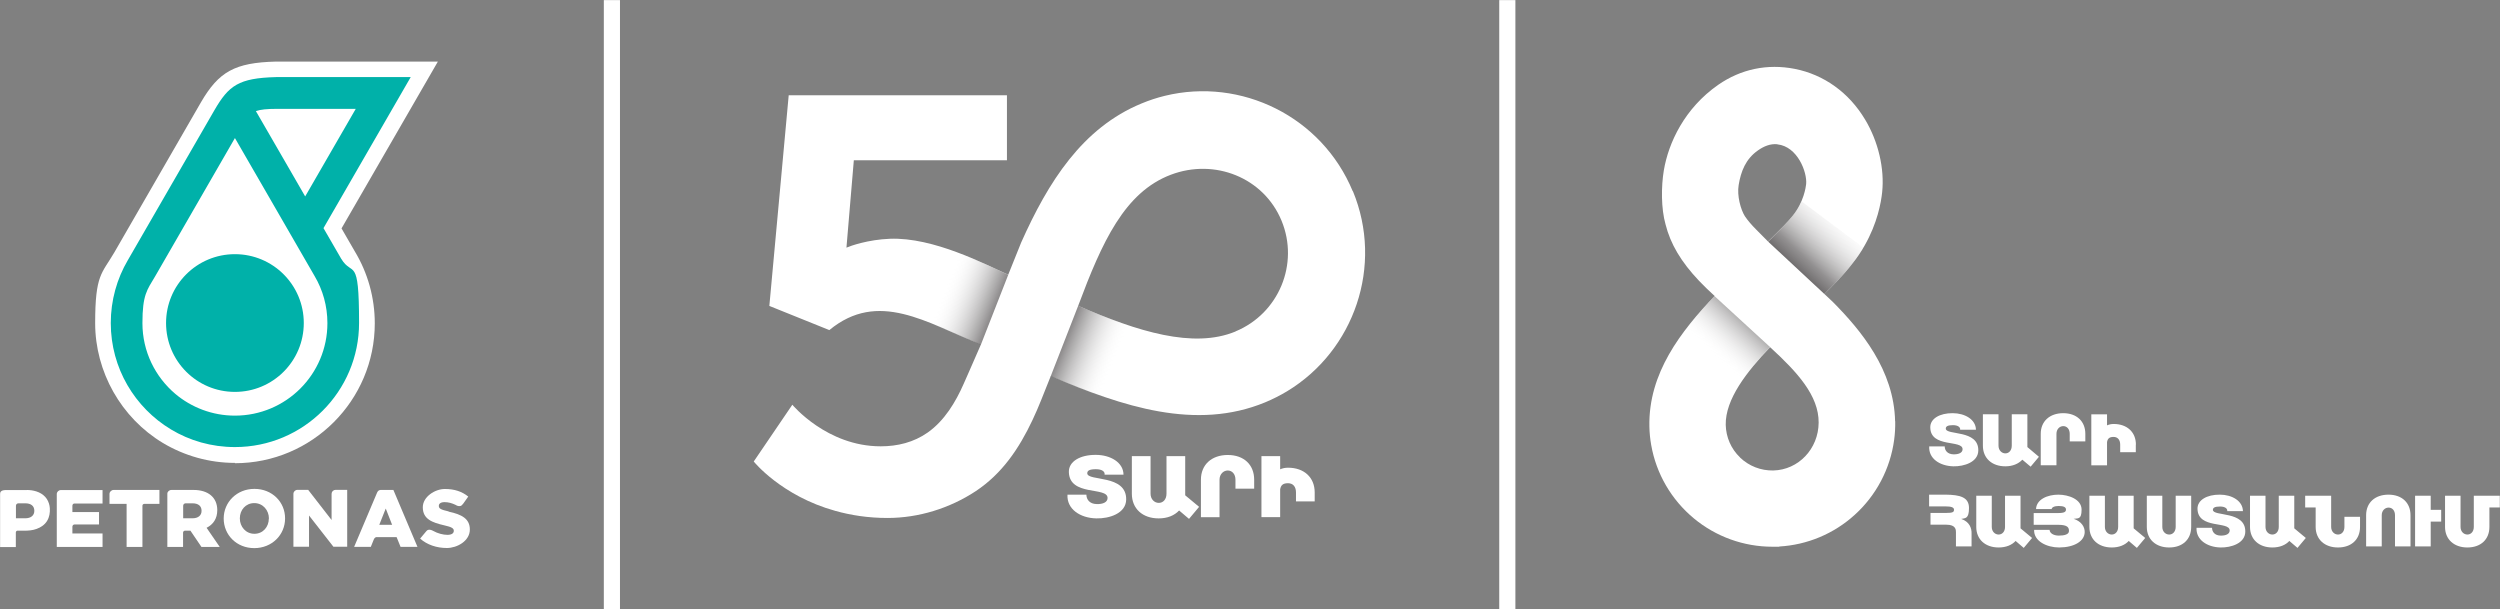 <?xml version="1.0" encoding="UTF-8"?>
<svg xmlns="http://www.w3.org/2000/svg" xmlns:xlink="http://www.w3.org/1999/xlink" id="Layer_1" version="1.1" viewBox="0 0 2338 570">
  <rect x="0" y="0" width="2338" height="570" fill="#808080" stroke="none"/>
  <defs>
    <style>
      .st0 {
        fill: url(#linear-gradient2);
      }

      .st1 {
        fill: #00b1a9;
      }

      .st2 {
        fill: #fff;
      }

      .st3 {
        fill: url(#linear-gradient1);
      }

      .st4 {
        fill: url(#linear-gradient3);
      }

      .st5 {
        fill: url(#linear-gradient);
      }
    </style>
    <linearGradient id="linear-gradient" x1="10282.5" y1="12099.9" x2="10451.1" y2="12031.8" gradientTransform="translate(-5835.3 -13759.4) rotate(111.2) scale(1 -1)" gradientUnits="userSpaceOnUse">
      <stop offset="0" stop-color="#fff" stop-opacity="0"></stop>
      <stop offset=".3" stop-color="#646162" stop-opacity=".7"></stop>
      <stop offset=".5" stop-color="#231f20"></stop>
    </linearGradient>
    <linearGradient id="linear-gradient1" x1="10449.5" y1="12033.8" x2="10295.3" y2="12096.1" xlink:href="#linear-gradient"></linearGradient>
    <linearGradient id="linear-gradient2" x1="883.2" y1="302.1" x2="1034.9" y2="240.9" gradientTransform="translate(0 572) scale(1 -1)" xlink:href="#linear-gradient"></linearGradient>
    <linearGradient id="linear-gradient3" x1="1042.7" y1="234.2" x2="890.9" y2="295.6" gradientTransform="translate(0 572) scale(1 -1)" xlink:href="#linear-gradient"></linearGradient>
  </defs>
  <g>
    <g>
      <g>
        <path class="st2" d="M1772.3,394c-1-47.9-31.8-85-58.4-111.8l-7.8-7.3c7.5-7.2,17.4-17,26-28.1,4.3-5.4,8.3-11.1,11.7-17.2,11.9-20.8,15.4-40.2,16.4-49.9,2.3-22-3.6-47.3-15.9-67.8-15.1-25.3-38.5-42.1-65.9-47.5h0c-25.6-5-50.3.2-71.5,14.9-31.5,21.9-46.6,54.3-50.9,80.1-2.5,14.9-2.6,35.6,1.6,50.4,4.6,18.4,14.6,35.2,31.5,53,4.6,4.8,9.2,9.2,14.4,14-31.4,32.9-62,72-61,122,.1,5.9.7,11.8,1.7,17.4,4.7,26.8,18.8,51.1,39.9,68.6,20.6,17.1,46.6,26.5,73.4,26.5s1.6,0,2.4,0h4.1c0-.1,0-.2,0-.2,26.1-1.5,51-11.9,70.4-29.5,20.3-18.3,33.4-43.3,37-70.2.8-5.8,1.1-11.7,1-17.5ZM1662.2,135c19,2,28,26.3,26.9,37.2-.3,2.7-2.2,16.8-12.6,29.6-5.1,6.3-11.3,12.5-17.9,19-1.7,1.7-3.4,3.4-5.1,5.1-6.1-6.1-10.9-11-11-11.1-4.4-4.4-7.9-8.5-10.7-12.6-3.9-6.2-7.5-19.2-5.8-29.2,2.1-12.7,6.5-24.3,18.1-32.4,5.3-3.7,11.4-6.4,18.1-5.7ZM1627.3,427.8c-8.4-8-13.1-18.9-13.4-30.4-.5-23.9,19.6-49.7,41.5-72.7,25.6,23.4,45.6,45.4,45.4,70.6h0c-.2,24.5-18.9,44.2-42.5,44.7-11.6.2-22.6-4.1-31-12.1Z"></path>
        <path class="st5" d="M1742.6,231.5l-57.9-43.3c-5.3,13.7-22,28.2-31.1,37.8,3.6,3.3,52.5,48.9,52.5,48.9,11.7-11.1,27.2-27.3,36.6-43.3Z"></path>
        <path class="st3" d="M1655.4,324.6l-52-47.7c-13.3,14.3-22.2,24-33,39.3,0,0,53.7,46.4,54,47.5,8.7-14.5,19.6-27.3,30.9-39.1Z"></path>
      </g>
      <g>
        <g>
          <path class="st2" d="M1843.8,499v12h-14.6v-13.3c0-1.9.1-7-8.8-7h-15v-11h14.5c6.3,0,7.5-.8,7.5-3s-2.6-3.1-7.6-3.1h-15.7v-11h15.7c13,.2,21.6,2.2,21.6,12.5s-3.6,9.4-7.3,10.2c7.8,2.6,9.9,8.7,9.7,13.7Z"></path>
          <path class="st2" d="M1892.6,512.4l-7.6-6.5c-3.6,3.9-9.1,6.1-15.9,6.1-12.5,0-20.9-7.6-20.9-19.2v-29.2h14.5v29.2c0,4.3,3,7.1,6.4,7.1s6-2.8,6-7.1v-29.2h14.5v29.2c0,.4,0,.8,0,1.3l10.8,9-7.8,9.3Z"></path>
          <path class="st2" d="M1901.9,490.8v-11h22.9c6.1,0,7.3-1.3,7.3-3.3s-1.8-3.3-6.8-3.3c-4.2,0-6.5,1.3-6.6,2.9h-14.6c.4-9.2,10.8-13.5,20.9-13.5,9.5,0,21.7,4.3,21.7,14s-3.6,7.9-7.4,8.6c7.8,2.6,10.5,8.1,10.3,12.7-.3,8.1-9.5,14-23.8,14.1-11.5,0-23.9-5.8-23.5-16.5h14.5c0,2.9,3.4,5.4,8.6,5.4s9.5-1.1,9.5-4.3-1.1-5.8-10.1-5.8h-23.1Z"></path>
          <path class="st2" d="M1998.4,512.4l-7.6-6.5c-3.6,3.9-9.1,6.1-15.9,6.1-12.5,0-20.9-7.6-20.9-19.2v-29.2h14.5v29.2c0,4.3,3,7.1,6.4,7.1s6-2.8,6-7.1v-29.2h14.5v29.2c0,.4,0,.8,0,1.3l10.8,9-7.8,9.3Z"></path>
          <path class="st2" d="M2028.7,499.9c3.3,0,6-2.8,6-7.1v-29.2h14.5v29.2c0,11.7-8.1,19.2-20.6,19.2s-20.9-7.6-20.9-19.2v-29.2h14.5v29.2c0,4.3,3,7.1,6.4,7.1Z"></path>
          <path class="st2" d="M2054.2,493.6h14.5c0,3.6,2.4,7.2,8,7.3,4.8.1,8.5-1.4,8.5-4.8,0-9-29.7-1-30.1-20.2-.2-8.2,8.8-13.4,20.9-13.3,11.3,0,21.4,5.8,21.6,15.4h-14.7c.4-2.1-1.7-4.3-6.7-4.3s-6.7,1.2-6.7,3.1c0,6.5,30.6.6,30.3,20.5-.2,10.8-13.2,14.9-23.2,14.7-12.5-.3-23.1-7.2-22.4-18.5Z"></path>
          <path class="st2" d="M2148.6,512.4l-7.6-6.5c-3.6,3.9-9.1,6.1-15.9,6.1-12.5,0-20.9-7.6-20.9-19.2v-29.2h14.5v29.2c0,4.3,3,7.1,6.4,7.1s6-2.8,6-7.1v-29.2h14.5v29.2c0,.4,0,.8,0,1.3l10.8,9-7.8,9.3Z"></path>
          <path class="st2" d="M2207.1,483.3v9.5c0,11.7-8.1,19.2-20.6,19.2s-20.9-7.6-20.9-19.2v-18.2h-9.8v-11h24.3v29.2c0,4.3,3,7.1,6.4,7.1s6-2.8,6-7.1v-9.5h14.5Z"></path>
          <path class="st2" d="M2227.3,511h-14.5v-29.2c0-11.7,8.3-19.2,20.9-19.2s20.6,7.6,20.6,19.2v29.2h-14.5v-29.2c0-4.4-2.6-7.1-6-7.1s-6.4,2.8-6.4,7.1v29.2Z"></path>
          <path class="st2" d="M2283,487.8h-9.8v23.2h-14.6v-47.4h14.6v13.2h9.8v11Z"></path>
          <path class="st2" d="M2337.9,474.6h-9.8v18.2c0,11.7-8.1,19.2-20.6,19.2s-20.9-7.6-20.9-19.2v-29.2h14.5v29.2c0,4.3,3,7.1,6.4,7.1s6-2.8,6-7.1v-29.2h24.3v11Z"></path>
        </g>
        <g>
          <path class="st2" d="M1804.1,417.5h14.6c0,3.7,2.5,7.2,8.1,7.4,4.9.1,8.6-1.4,8.6-4.8,0-9.1-29.9-1-30.2-20.3-.2-8.3,8.9-13.5,21-13.4,11.3,0,21.6,5.9,21.7,15.5h-14.8c.4-2.1-1.7-4.3-6.7-4.3s-6.7,1.2-6.7,3.2c0,6.6,30.8.6,30.4,20.6-.2,10.8-13.3,14.9-23.3,14.7-12.6-.3-23.3-7.2-22.6-18.6Z"></path>
          <path class="st2" d="M1899,436.4l-7.7-6.5c-3.7,3.9-9.1,6.2-15.9,6.2-12.6,0-21-7.6-21-19.3v-29.4h14.6v29.4c0,4.3,3,7.2,6.4,7.2s6-2.8,6-7.2v-29.4h14.6v29.4c0,.4,0,.8,0,1.3l10.8,9.1-7.8,9.3Z"></path>
          <path class="st2" d="M1923.1,435.1h-14.6v-29.4c0-11.7,8.4-19.3,21-19.3s20.7,7.6,20.7,19.3v7.1h-14.6v-7.1c0-4.4-2.6-7.2-6-7.2s-6.4,2.8-6.4,7.2v29.4Z"></path>
          <path class="st2" d="M1997.4,415.8v7.1h-14.6v-7.1c0-4.4-2.3-7.2-6.2-7.2s-5.6,1.6-6.1,4.9v21.7h-14.7v-47.7h14.7v10.3c1.8-.8,3.9-1.3,6.2-1.3,12.5,0,20.8,7.6,20.8,19.3Z"></path>
        </g>
      </g>
    </g>
    <g id="RGB-P50_with_Tagline">
      <g id="P50">
        <g>
          <path class="st2" d="M1265.1,178.9c-28.9-69.9-104.4-106.7-175.7-89.3-7.4,1.8-14.7,4.2-21.9,7.2-55.3,22.8-87.2,73.3-112.5,130l-12.1,30.1c-21.3-9.6-69.7-35.2-110.7-33.6-20.4.8-36.7,6.6-40.6,8.3l6.9-81.7h143.2v-60.8h-204.1l-18.1,197,56.1,22.6c45.8-37.8,90.7-6.9,141.8,13.4-7.7,17.8-16.1,36.7-16.1,36.7-7.6,17.3-18,34.6-33.7,45.7-13.1,9.2-28.2,12.9-44,12.9-50.4,0-82.6-38.9-82.6-38.9l-36.1,53.1s25.8,32.2,76.4,46.2c14.3,4,30.5,6.6,48.7,6.6,29,0,58.1-9,82.4-25,24.9-16.5,40.7-40.1,53.2-66.6,5.9-12.4,10.4-24.6,17.1-41.2,67.4,28.9,135.9,51.3,200.4,24.7,7.2-3,14.1-6.5,20.6-10.4,62.8-38,90.4-117.4,61.5-187.2h0ZM1155.5,310c-39.6,16.4-91.6,0-147.2-24,22.4-59.9,43.4-106.2,86.7-122.6,40.9-15.5,86.8,2.6,103.5,43,16.7,40.4-2.6,86.8-43,103.5h0Z"></path>
          <path class="st0" d="M896.7,236.6l-26,66c15.1,6,30.5,13.4,46.6,19.8,1.8-4.6,25.6-65.4,25.6-65.4-10.3-4.7-27.1-13.1-46.2-20.4h0Z"></path>
          <path class="st4" d="M1055.5,304.3h0c-15.3-5.1-31.1-11.4-47.2-18.3l-25.7,65.9c15.6,6.7,31.3,13,46.9,18.5h0l26-66.1h0Z"></path>
        </g>
      </g>
    </g>
    <rect class="st2" x="1402.1" y=".1" width="15.1" height="569.8"></rect>
    <rect class="st2" x="564.7" y=".1" width="15.1" height="569.8"></rect>
    <g>
      <path class="st2" d="M302.5,213.4l81.6-141.3h-125.9c-35.1.9-44.3,7.9-57.7,31l-81,140.3c-10,17.2-15.9,37.4-15.9,58.7,0,42.3,22.6,79.2,56.3,99.5,17.4,10.5,37.9,16.5,59.8,16.5,64.1,0,116.1-52,116.1-116.1s-6.1-42.5-16.7-60l-16.6-28.7h0Z"></path>
      <path class="st2" d="M203.2,477.1h0c0-12-8.7-18.9-22.1-18.9h-20.8c-2,0-3.8,1.6-3.8,3.5v49.8h14.7v-13.4c0-.9.8-1.8,1.7-1.8h5.2l10.3,15.2h17.1l-12.3-17.9c6.2-3.1,10-8.6,10-16.5M188.5,477.8c0,4.2-3.2,6.9-8.4,6.9h-8.8v-11.7c0-1.3,1-2.3,2.3-2.3h6.4c5.3,0,8.5,2.4,8.5,7v.2h0Z"></path>
      <path class="st2" d="M237.9,457.2c-16.4,0-28.7,12.4-28.7,27.7h0c0,15.4,12.1,27.7,28.6,27.7s28.8-12.4,28.8-27.7v-.2c0-15.3-12.2-27.5-28.6-27.5M251.4,485c0,7.7-5.4,14.2-13.5,14.2s-13.6-6.7-13.6-14.3v-.2c0-7.7,5.4-14.2,13.5-14.2s13.7,6.7,13.7,14.4h0c0,.1,0,.1,0,.1Z"></path>
      <path class="st2" d="M310.1,461.6v24.7l-21.9-28.2h-10c-2.1,0-3.8,1.7-3.8,3.8v49.4h14.6v-29.2l22.8,29.2h12.9v-53.2h-10.8c-2,0-3.7,1.5-3.7,3.4"></path>
      <path class="st2" d="M102.4,461.9v9.3h16v40.3h14.8v-38.6c0-.9.8-1.7,1.8-1.7h14.1v-13h-42.9c-2,0-3.8,1.8-3.8,3.7"></path>
      <path class="st2" d="M53.1,461.9v49.6h42.8v-12.6h-28.2v-6.4c0-1,.9-2,1.8-2h23.1v-11.6h-24.9v-6c0-1,.8-2,1.7-2h26.5v-12.6h-39c-2,0-3.8,1.7-3.8,3.7"></path>
      <path class="st2" d="M419.6,478.3c-7.4-1.7-9.2-2.7-9.2-5.1v-.2c0-1.9,1.7-3.4,5.3-3.4s6.8.9,10.2,2.5l1.1.6c1,.5,2.2.8,3.6.5,1-.2,1.8-1.2,2.7-2.3l4.6-6.5c-5.8-4.7-12.8-7.1-21.9-7.1s-20.6,7.2-20.6,17.1h0c0,11.1,8.8,14.3,20.1,16.9,7.2,1.6,8.9,2.9,8.9,5.1h0c0,2.4-2.1,3.8-6,3.8s-9.1-1.3-13.3-3.7c-1.2-.6-2.7-1.4-4.6-1-.8.2-1.4.7-2,1.5l-5.6,6.7c6.5,5.8,15.5,8.8,25,8.8s21.5-6.5,21.5-17.3h0c0-10.1-7.6-14.1-19.8-16.7"></path>
      <path class="st2" d="M346.8,511.4l2.7-6.7c.4-1.1,1.3-2.2,2.4-2.4h19l3.7,9.1h15.8l-22.5-53.2h-12.1c-1.8.2-2.5,1.2-3.1,2.4l-21.5,50.8h15.5ZM360.8,475.7l5.9,15.1h-12l6-15.1Z"></path>
      <path class="st2" d="M14.8,511.4c0-4,0-12.9,0-13.4,0-.7.5-1.5,1.2-1.7h1c0,0,5.7,0,5.7,0,3.9,0,7.9-.3,11.6-1.7,3.9-1.4,7.5-3.8,9.7-7.4,2.2-3.5,2.9-7.8,2.6-12-.2-3.1-1.2-6.1-2.9-8.7-3.7-5.5-10.3-7.8-16.6-8.2-.8,0-1.7-.1-2.6,0H6.7c-2.5,0-6.6-.1-6.6,3.5v49.8h14.7ZM32.1,477.8c0,4.2-3.2,6.9-8.4,6.9h-8.8v-11.7c0-1.3,1-2.3,2.3-2.3h6.4c5.3,0,8.5,2.4,8.5,7v.2h0Z"></path>
      <path class="st2" d="M219.7,432.9c-23.8,0-47-6.5-67.3-18.6-39.1-23.5-63.4-66.5-63.4-112.1s6.2-46.1,17.9-66.1h0c1.3-2.3,10.7-18.6,80.9-140.2,16.8-29,31.9-37.3,70-38.3h151.7l-90.1,156,12.3,21.3c12.3,20.3,18.8,43.6,18.8,67.5,0,72.1-58.7,130.8-130.8,130.8"></path>
      <path class="st1" d="M284.1,302.1c0,35.6-28.8,64.4-64.4,64.4s-64.4-28.8-64.4-64.4,28.8-64.4,64.4-64.4,64.4,28.8,64.4,64.4"></path>
      <path class="st1" d="M302.5,213.4l81.6-141.3h-125.9c-35.1.9-44.3,7.9-57.7,31l-81,140.3c-10.1,17.2-15.9,37.4-15.9,58.7,0,42.3,22.6,79.2,56.3,99.5,17.4,10.5,37.9,16.5,59.8,16.5,64.1,0,116.1-52,116.1-116.1s-6.1-42.5-16.7-60l-16.6-28.7h0ZM258.9,101.8h73.8l-47.3,81.9-16.1-27.9-30-51.9c4.3-1.5,10.2-2.1,19.6-2.1M219.7,388.7c-21.2,0-40.7-7.7-55.7-20.3-18.8-15.9-30.8-39.6-30.8-66.2s4.3-31,11.9-43.8l74.6-129.3,29,50.2h0s45.6,79,45.6,79h0c7.6,12.9,11.9,27.9,11.9,43.9,0,47.8-38.7,86.5-86.5,86.5"></path>
    </g>
  </g>
  <g>
    <path class="st2" d="M998.5,462.6h17.5c0,4.4,2.9,8.7,9.6,8.8,5.8.2,10.2-1.7,10.2-5.7,0-10.8-35.7-1.2-36.2-24.3-.2-9.9,10.6-16.1,25.2-16,13.6,0,25.8,7,25.9,18.5h-17.7c.5-2.6-2-5.1-8.1-5.1s-8.1,1.4-8.1,3.8c0,7.8,36.8.7,36.4,24.6-.2,13-15.9,17.9-27.9,17.6-15.1-.3-27.8-8.7-27-22.2Z"></path>
    <path class="st2" d="M1111.9,485.2l-9.2-7.8c-4.4,4.7-10.9,7.4-19.1,7.4-15.1,0-25.1-9.1-25.1-23.1v-35.1h17.5v35.1c0,5.2,3.6,8.6,7.7,8.6s7.2-3.3,7.2-8.6v-35.1h17.5v35.1c0,.5,0,1,0,1.5l13,10.8-9.3,11.1Z"></path>
    <path class="st2" d="M1140.6,483.7h-17.5v-35.1c0-14,10-23.1,25.1-23.1s24.7,9.1,24.7,23.1v8.4h-17.5v-8.4c0-5.3-3.2-8.6-7.2-8.6s-7.7,3.4-7.7,8.6v35.1Z"></path>
    <path class="st2" d="M1229.5,460.5v8.4h-17.5v-8.4c0-5.3-2.7-8.6-7.5-8.6s-6.7,2-7.3,5.8v25.9h-17.5v-57h17.5v12.3c2.2-1,4.7-1.5,7.4-1.5,15,0,24.9,9.1,24.9,23.1Z"></path>
  </g>
</svg>
